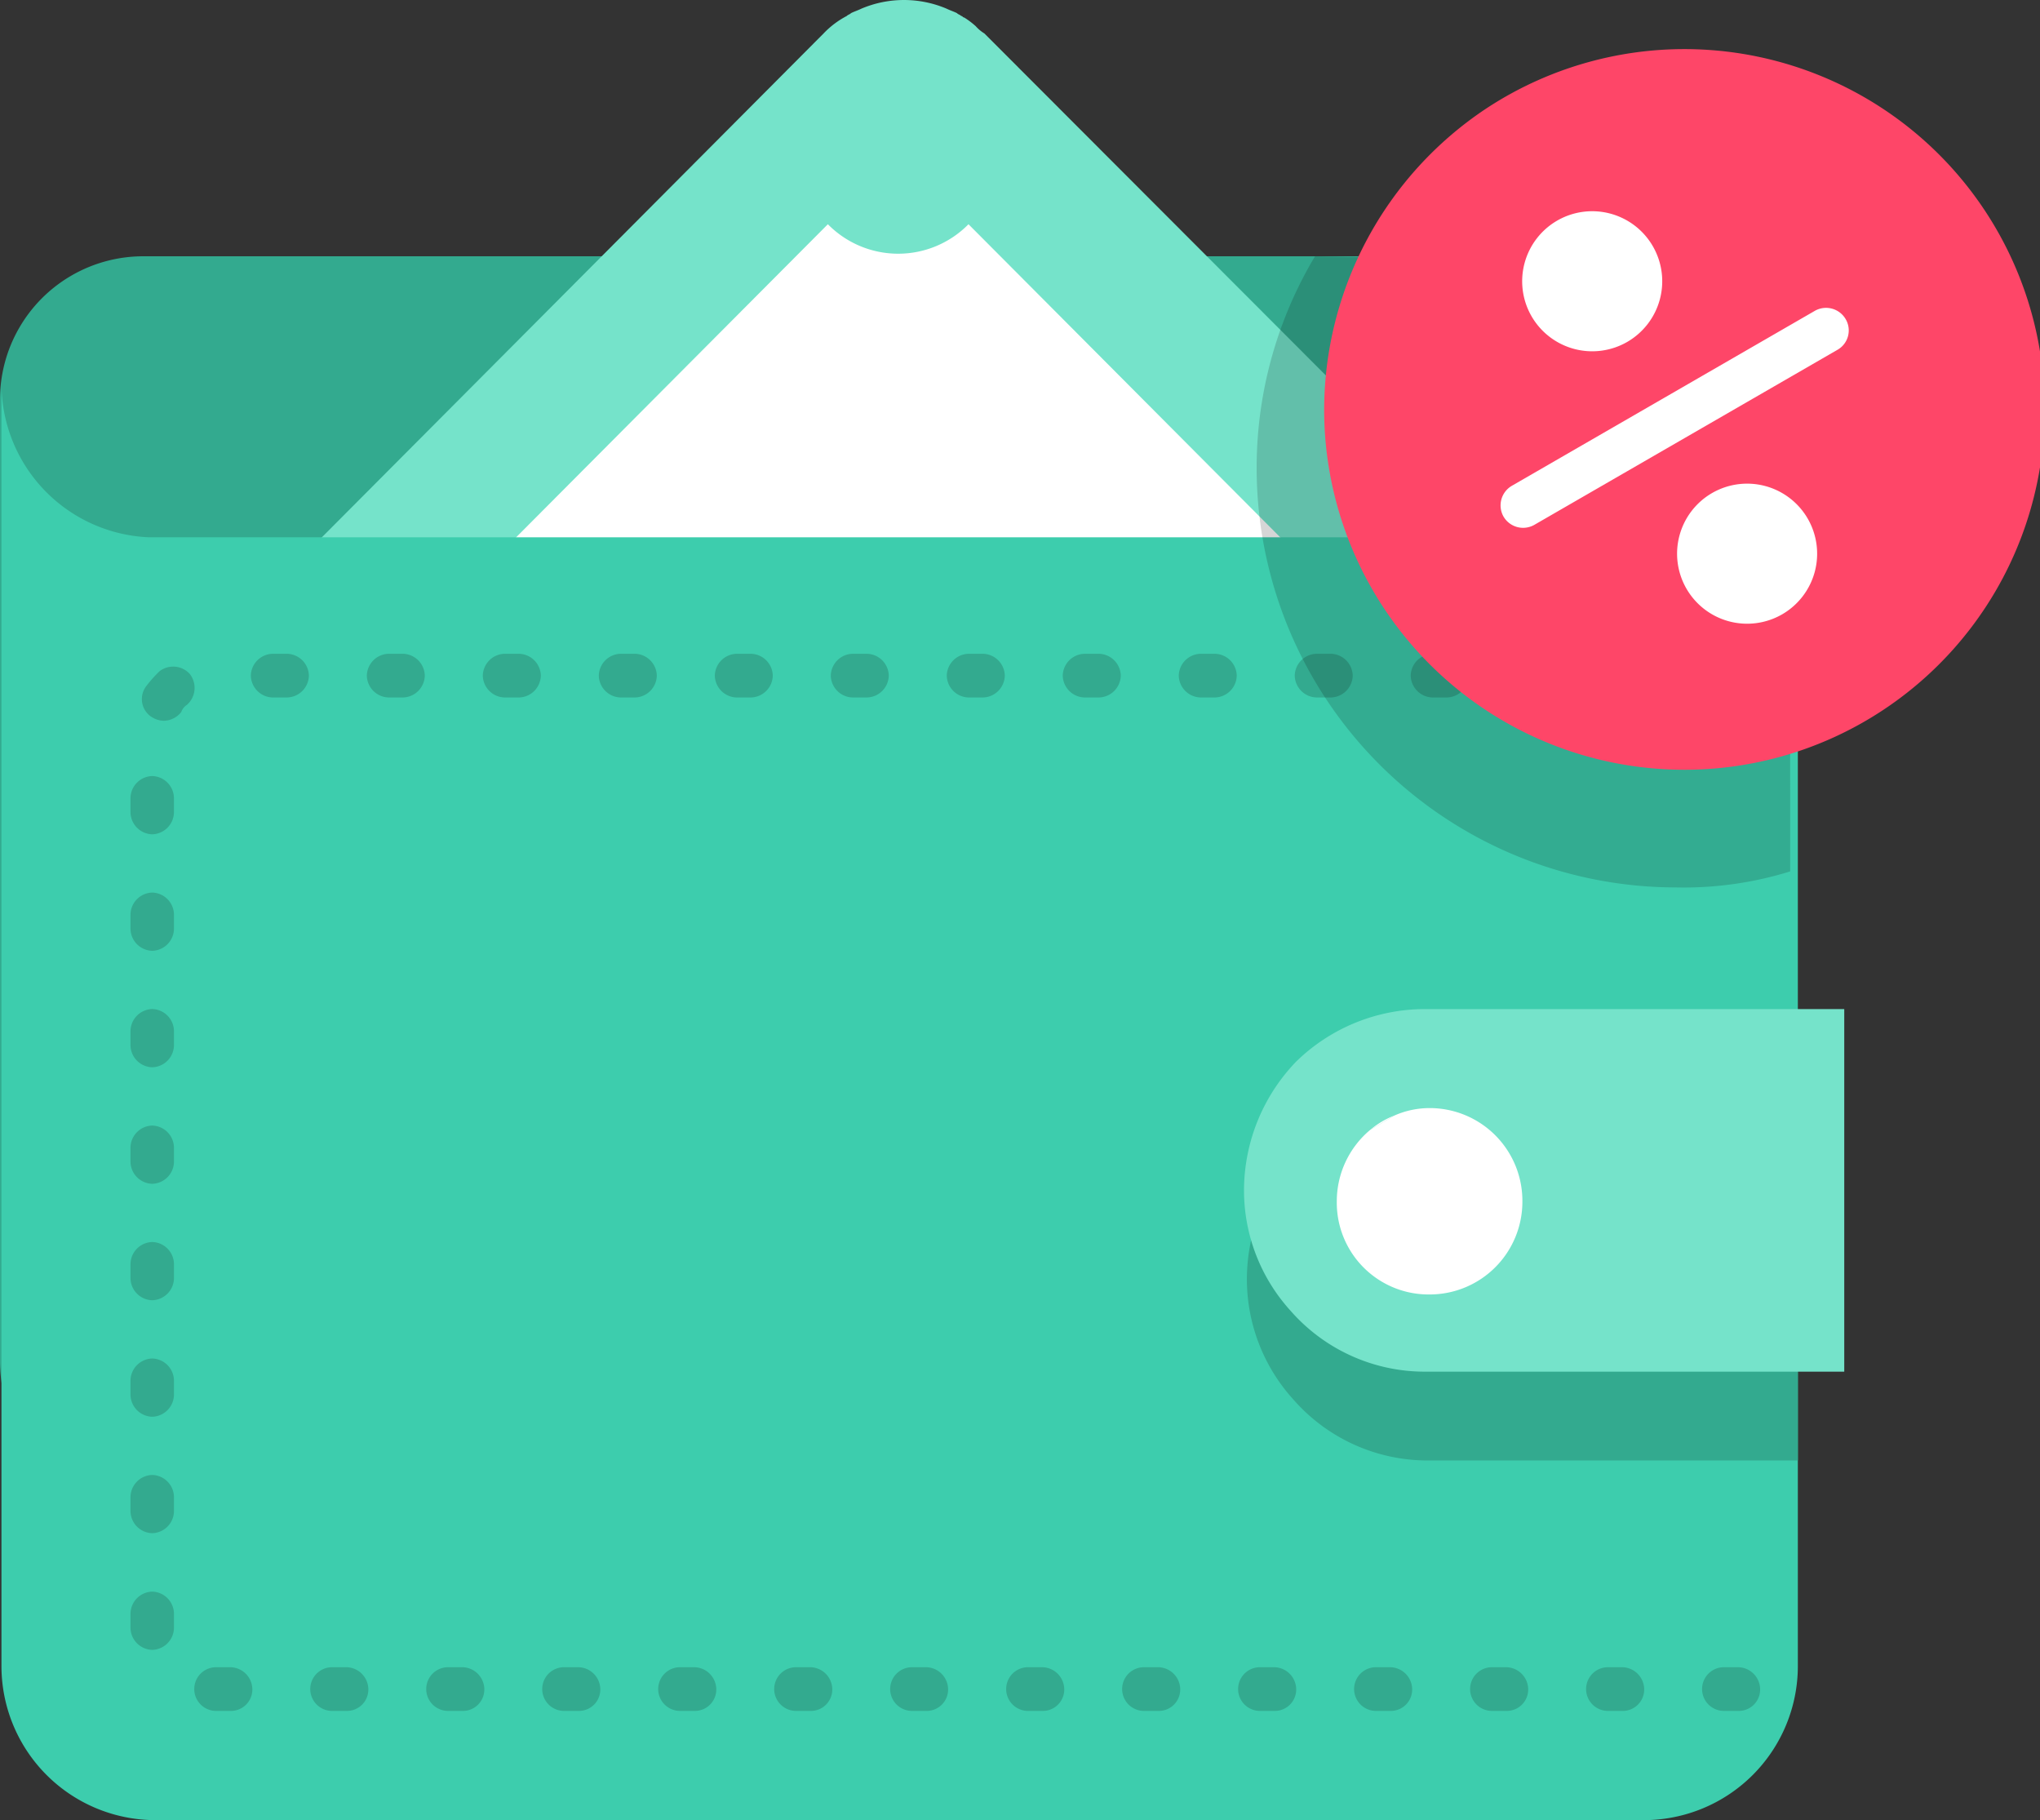 <svg xmlns="http://www.w3.org/2000/svg" width="89.2" height="79.572" viewBox="0 0 89.2 79.572">
  <rect x="0" y="0" width="89.2" height="79.572" fill="#333333" stroke="none"/>
  <g id="wallet-icon" transform="translate(-0.38 0)">
    <path id="Shape" d="M0,28.137V6.3A6.263,6.263,0,0,1,6.276,0H65.552a6.236,6.236,0,0,1,6.213,6.238V48.316a6.236,6.236,0,0,1-6.213,6.238H6.213A6.236,6.236,0,0,1,0,48.316V46.788" transform="translate(0.38 11.204)" fill="#33aa8f"/>
    <g id="Group" transform="translate(11.411)">
      <path id="Shape-2" data-name="Shape" d="M56.3,26.163H0l24.6-24.7A3.869,3.869,0,0,1,25.612.7c.063-.064.127-.064.19-.127.127-.064.317-.127.444-.191a4.77,4.77,0,0,1,3.74,0c.127.064.317.127.444.191.063.064.127.064.19.127.063,0,.063.064.127.064a3.518,3.518,0,0,1,.507.382,1.682,1.682,0,0,0,.38.318L56.3,26.163Z" transform="translate(0.38)" fill="#75e3ca"/>
      <path id="Shape-3" data-name="Shape" d="M42.222,18.079,24.217,0a4.312,4.312,0,0,1-6.149,0L0,18.142" transform="translate(7.1 9.803)" fill="#fff"/>
      <path id="Shape-4" data-name="Shape" d="M.127.1a2.766,2.766,0,0,1,.38.446C.38.414.254.223.127.1Z" transform="translate(57.627 27.15)" fill="none" stroke="#1676ee" stroke-linecap="round" stroke-linejoin="round" stroke-miterlimit="10" stroke-width="3"/>
    </g>
    <path id="Shape-5" data-name="Shape" d="M71.828,6.748H6.466A6.73,6.73,0,0,1,0,0V56.082A6.737,6.737,0,0,0,6.72,62.83H71.828a6.737,6.737,0,0,0,6.72-6.748V13.5A6.7,6.7,0,0,0,71.828,6.748Z" transform="translate(0.444 16.742)" fill="#3dcdad"/>
    <path id="Shape-6" data-name="Shape" d="M69.673,46.215a.955.955,0,0,1,0-1.91h.634a.977.977,0,0,1,.95.955.935.935,0,0,1-.95.955Zm-5.071,0a.955.955,0,0,1,0-1.91h.634a.978.978,0,0,1,.951.955.936.936,0,0,1-.951.955Zm-5.072,0a.955.955,0,0,1,0-1.91h.634a.978.978,0,0,1,.951.955.936.936,0,0,1-.951.955Zm-5.072,0a.955.955,0,0,1,0-1.91h.634a.977.977,0,0,1,.95.955.935.935,0,0,1-.95.955Zm-5.072,0a.955.955,0,0,1,0-1.91h.635a.977.977,0,0,1,.95.955.935.935,0,0,1-.95.955Zm-5.071,0a.955.955,0,0,1,0-1.91h.634a.978.978,0,0,1,.951.955.936.936,0,0,1-.951.955Zm-5.071,0a.955.955,0,0,1,0-1.91h.634a.978.978,0,0,1,.951.955.936.936,0,0,1-.951.955Zm-5.072,0a.955.955,0,0,1,0-1.91H34.8a.977.977,0,0,1,.95.955.935.935,0,0,1-.95.955Zm-5.071,0a.955.955,0,0,1,0-1.91h.635a.977.977,0,0,1,.95.955.935.935,0,0,1-.95.955Zm-5.072,0a.955.955,0,0,1,0-1.91h.634a.978.978,0,0,1,.951.955.936.936,0,0,1-.951.955Zm-5.071,0a.955.955,0,0,1,0-1.91h.634a.978.978,0,0,1,.951.955.936.936,0,0,1-.951.955Zm-5.072,0a.955.955,0,0,1,0-1.91h.635a.977.977,0,0,1,.95.955.935.935,0,0,1-.95.955Zm-5.071,0a.955.955,0,0,1,0-1.91h.635a.977.977,0,0,1,.95.955.935.935,0,0,1-.95.955Zm-5.072,0a.955.955,0,0,1,0-1.91h.634a.978.978,0,0,1,.951.955.936.936,0,0,1-.951.955ZM0,42.587V41.95A.978.978,0,0,1,.951,41a.977.977,0,0,1,.95.955v.637a.977.977,0,0,1-.95.955A.977.977,0,0,1,0,42.587Zm0-5.093v-.636A.977.977,0,0,1,.951,35.9a.977.977,0,0,1,.95.955v.636a.977.977,0,0,1-.95.955A.977.977,0,0,1,0,37.494ZM0,32.4v-.637a.977.977,0,0,1,.951-.954.977.977,0,0,1,.95.954V32.4a.977.977,0,0,1-.95.955A.977.977,0,0,1,0,32.4Zm0-5.093v-.636a.977.977,0,0,1,.951-.955.977.977,0,0,1,.95.955v.636a.977.977,0,0,1-.95.955A.977.977,0,0,1,0,27.309Zm0-5.092V21.58a.977.977,0,0,1,.951-.955.977.977,0,0,1,.95.955v.636a.977.977,0,0,1-.95.955A.977.977,0,0,1,0,22.217Zm0-5.093v-.636a.977.977,0,0,1,.951-.955.977.977,0,0,1,.95.955v.636a.977.977,0,0,1-.95.955A.977.977,0,0,1,0,17.123Zm0-5.092v-.636a.977.977,0,0,1,.951-.955.977.977,0,0,1,.95.955v.636a.977.977,0,0,1-.95.955A.977.977,0,0,1,0,12.031ZM0,6.939V6.3a.977.977,0,0,1,.951-.955A.977.977,0,0,1,1.9,6.3v.637a.977.977,0,0,1-.95.955A.978.978,0,0,1,0,6.939Zm.887-4.2A.932.932,0,0,1,.7,1.4,5.618,5.618,0,0,1,1.268.764.98.98,0,0,1,2.6.891a.99.99,0,0,1-.127,1.337.635.635,0,0,0-.254.318.989.989,0,0,1-.761.382A1.017,1.017,0,0,1,.887,2.737ZM67.073,1.91a.977.977,0,0,1-.95-.955A.977.977,0,0,1,67.073,0h.634a.977.977,0,0,1,.95.955.977.977,0,0,1-.95.955ZM62,1.91a.977.977,0,0,1-.951-.955A.977.977,0,0,1,62,0h.634a.977.977,0,0,1,.951.955.977.977,0,0,1-.951.955Zm-5.071,0a.977.977,0,0,1-.951-.955A.977.977,0,0,1,56.93,0h.634a.977.977,0,0,1,.951.955.977.977,0,0,1-.951.955Zm-5.072,0a.977.977,0,0,1-.95-.955A.977.977,0,0,1,51.858,0h.634a.977.977,0,0,1,.95.955.977.977,0,0,1-.95.955Zm-5.071,0a.977.977,0,0,1-.95-.955A.977.977,0,0,1,46.787,0h.634a.977.977,0,0,1,.95.955.977.977,0,0,1-.95.955Zm-5.072,0a.977.977,0,0,1-.951-.955A.977.977,0,0,1,41.715,0h.634A.977.977,0,0,1,43.3.955a.977.977,0,0,1-.951.955Zm-5.071,0a.977.977,0,0,1-.951-.955A.977.977,0,0,1,36.644,0h.634a.977.977,0,0,1,.951.955.977.977,0,0,1-.951.955Zm-5.072,0a.977.977,0,0,1-.95-.955A.977.977,0,0,1,31.571,0h.635a.977.977,0,0,1,.95.955.977.977,0,0,1-.95.955Zm-5.071,0a.977.977,0,0,1-.95-.955A.977.977,0,0,1,26.5,0h.634a.977.977,0,0,1,.95.955.977.977,0,0,1-.95.955Zm-5.072,0a.977.977,0,0,1-.951-.955A.977.977,0,0,1,21.428,0h.634a.977.977,0,0,1,.951.955.977.977,0,0,1-.951.955Zm-5.072,0a.977.977,0,0,1-.951-.955A.977.977,0,0,1,16.357,0h.634a.977.977,0,0,1,.951.955.977.977,0,0,1-.951.955Zm-5.072,0a.977.977,0,0,1-.95-.955A.977.977,0,0,1,11.284,0h.634a.977.977,0,0,1,.95.955.977.977,0,0,1-.95.955Zm-5.072,0a.977.977,0,0,1-.95-.955A.977.977,0,0,1,6.213,0h.635A.977.977,0,0,1,7.8.955a.977.977,0,0,1-.95.955Z" transform="translate(6.086 28.582)" fill="#33aa8f"/>
    <path id="Shape-7" data-name="Shape" d="M24.091,0V15.851H7.925a7.8,7.8,0,0,1-5.9-2.674A7.825,7.825,0,0,1,0,7.894a8.129,8.129,0,0,1,2.282-5.6A8.062,8.062,0,0,1,7.861,0h16.23Z" transform="translate(54.901 47.998)" fill="#33aa8f"/>
    <path id="Shape-8" data-name="Shape" d="M26.246,0V15.851H7.925a7.8,7.8,0,0,1-5.9-2.674A7.825,7.825,0,0,1,0,7.894a8.129,8.129,0,0,1,2.282-5.6A8.062,8.062,0,0,1,7.861,0Z" transform="translate(54.775 44.115)" fill="#75e3ca"/>
    <path id="Shape-9" data-name="Shape" d="M2.536.318A3.817,3.817,0,0,1,4.057,0,4.053,4.053,0,0,1,8.115,4.074,4.053,4.053,0,0,1,4.057,8.148,4.014,4.014,0,0,1,0,4.074,4.066,4.066,0,0,1,1.458.955" transform="translate(58.832 48.443)" fill="#fff"/>
    <path id="Shape-10" data-name="Shape" d="M0,.637A3.708,3.708,0,0,1,1.078,0" transform="translate(60.29 48.762)" fill="#fff"/>
    <path id="Shape-11" data-name="Shape" d="M23.329,26.892a15.685,15.685,0,0,1-5.014.7A18.342,18.342,0,0,1,0,9.2,18,18,0,0,1,2.552,0L7.925.108c3.263.134,5.261,2.274,5.794,5.617.2,1.07.466.2.533,1.271.266,3.477,2.331,4.28,5.061,5.818,3,1.739,4.015,4.882,4.015,8.359Z" transform="translate(55.328 11.204)" opacity="0.162"/>
    <path id="Shape-12" data-name="Shape" d="M7.059,2.541A15.753,15.753,0,1,1,0,15.715,15.843,15.843,0,0,1,7.059,2.541" transform="translate(58.279 2.222)" fill="#fe4668"/>
    <g id="Group_9" data-name="Group 9" transform="translate(61.093 13.873) rotate(-30)">
      <path id="Shape-13" data-name="Shape" d="M0,3.074A3.062,3.062,0,1,1,3.062,6.15,3.064,3.064,0,0,1,0,3.074Z" transform="translate(5.44)" fill="#fff"/>
      <path id="Shape-14" data-name="Shape" d="M16.291,1.97H.981A.992.992,0,0,1,0,.985.992.992,0,0,1,.981,0h15.31a.992.992,0,0,1,.981.985A.973.973,0,0,1,16.291,1.97Z" transform="translate(0 9.075)" fill="#fff"/>
      <path id="Shape-15" data-name="Shape" d="M0,3.074A3.062,3.062,0,1,1,3.062,6.15,3.064,3.064,0,0,1,0,3.074Z" transform="translate(5.351 13.701)" fill="#fff"/>
    </g>
  </g>
</svg>
